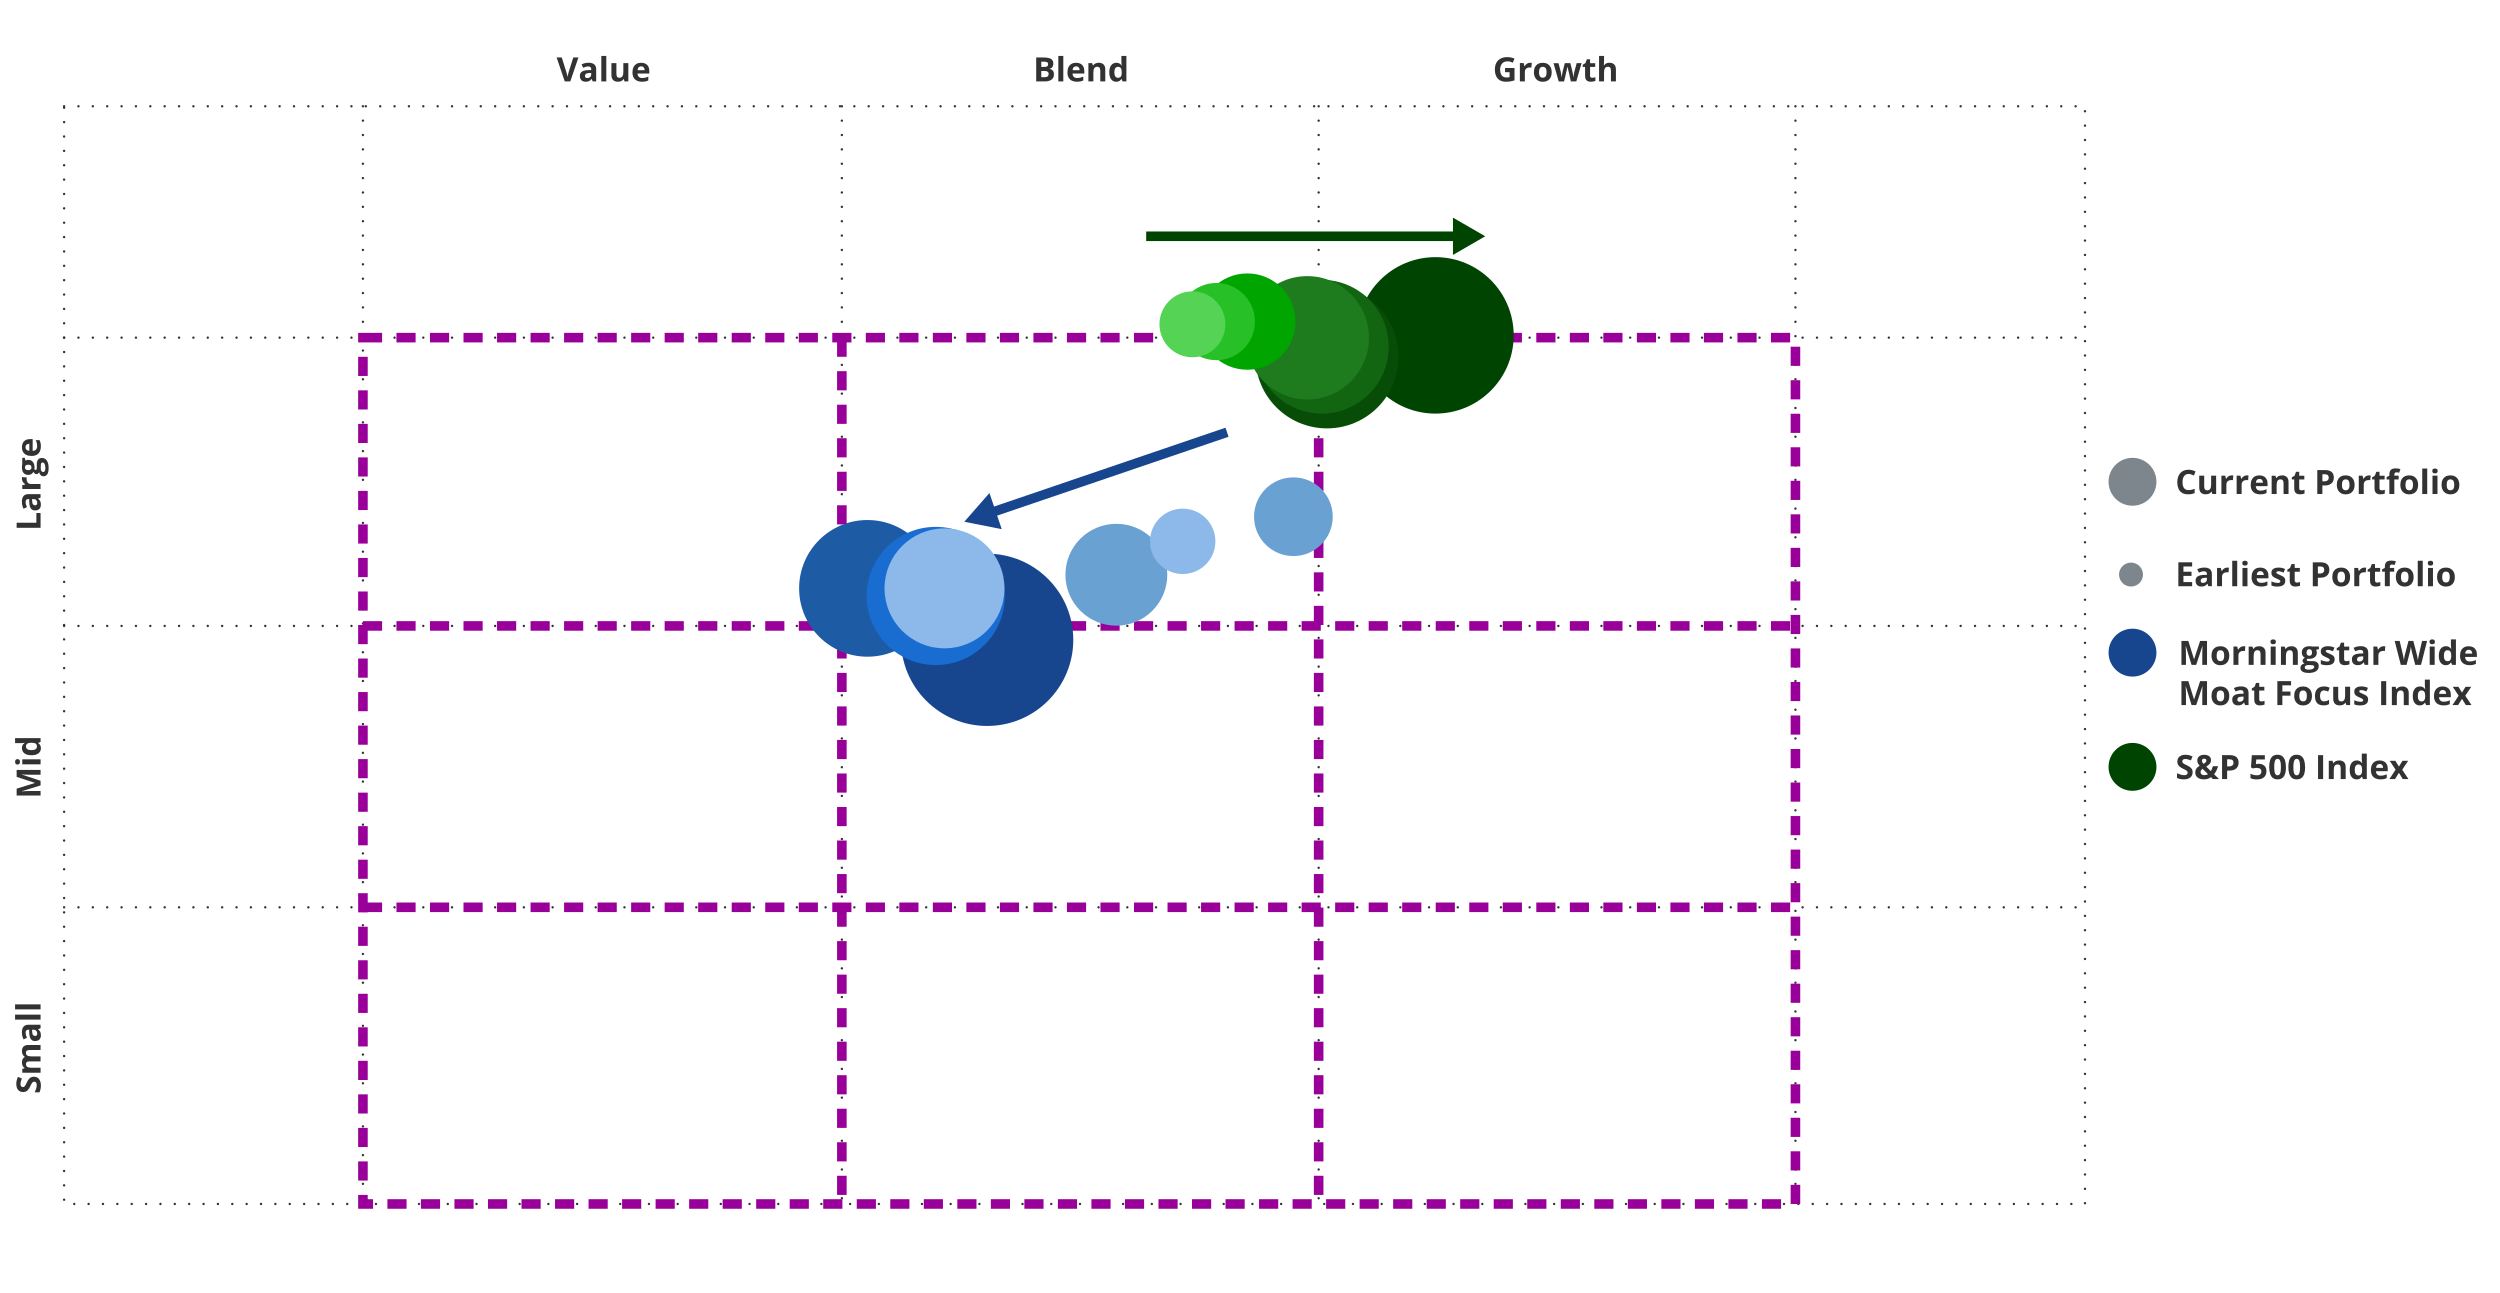 <?xml version="1.0" encoding="UTF-8"?>
<svg id="Layer_4" data-name="Layer 4" xmlns="http://www.w3.org/2000/svg" width="1044" height="540" viewBox="0 0 1044 540">
  <defs>
    <style>
      .cls-1 {
        fill: #074c07;
      }

      .cls-1, .cls-2, .cls-3, .cls-4, .cls-5, .cls-6, .cls-7, .cls-8, .cls-9, .cls-10, .cls-11, .cls-12, .cls-13, .cls-14, .cls-15 {
        stroke-width: 0px;
      }

      .cls-2 {
        fill: #6aa1d3;
      }

      .cls-3 {
        fill: #54d354;
      }

      .cls-4 {
        fill: #27c127;
      }

      .cls-5 {
        fill: #17468f;
      }

      .cls-6 {
        fill: #1e7c1e;
      }

      .cls-7 {
        fill: #8cb9e9;
      }

      .cls-8 {
        fill: #17468f;
      }

      .cls-9 {
        fill: #126612;
      }

      .cls-16 {
        stroke: #909;
        stroke-dasharray: 0 0 8 6;
      }

      .cls-16, .cls-17, .cls-18, .cls-19 {
        fill: none;
      }

      .cls-16, .cls-18, .cls-19 {
        stroke-miterlimit: 10;
        stroke-width: 4px;
      }

      .cls-10 {
        fill: #00a500;
      }

      .cls-11 {
        fill: #196dd1;
      }

      .cls-12 {
        fill: #1e5ba5;
      }

      .cls-17 {
        stroke: #323232;
        stroke-dasharray: 0 0 0 6;
        stroke-linecap: round;
        stroke-linejoin: round;
      }

      .cls-13 {
        fill: #004402;
      }

      .cls-14 {
        fill: #323232;
      }

      .cls-18 {
        stroke: #17468f;
      }

      .cls-19 {
        stroke: #004402;
      }

      .cls-15 {
        fill: #7d868c;
      }
    </style>
  </defs>
  <rect class="cls-17" x="26.77" y="44.38" width="843.92" height="458.39"/>
  <line class="cls-17" x1="26.77" y1="141" x2="870.69" y2="141"/>
  <line class="cls-17" x1="26.77" y1="261.39" x2="870.69" y2="261.39"/>
  <line class="cls-17" x1="26.77" y1="378.89" x2="870.69" y2="378.89"/>
  <line class="cls-17" x1="151.56" y1="44.38" x2="151.56" y2="502.78"/>
  <line class="cls-17" x1="351.56" y1="44.38" x2="351.56" y2="502.78"/>
  <line class="cls-17" x1="550.67" y1="44.38" x2="550.67" y2="502.78"/>
  <line class="cls-17" x1="749.78" y1="44.38" x2="749.78" y2="502.78"/>
  <rect class="cls-16" x="151.56" y="141" width="598.22" height="361.78"/>
  <line class="cls-16" x1="351.56" y1="141" x2="351.56" y2="502.78"/>
  <line class="cls-16" x1="550.67" y1="141" x2="550.67" y2="502.78"/>
  <line class="cls-16" x1="151.56" y1="378.89" x2="749.78" y2="378.89"/>
  <line class="cls-16" x1="151.56" y1="261.39" x2="749.78" y2="261.39"/>
  <circle class="cls-2" cx="540.12" cy="215.78" r="16.43"/>
  <circle class="cls-2" cx="466.19" cy="240.01" r="21.27"/>
  <circle class="cls-12" cx="362.25" cy="245.7" r="28.54"/>
  <circle class="cls-5" cx="412.23" cy="267.19" r="35.97"/>
  <circle class="cls-11" cx="390.77" cy="248.87" r="28.85"/>
  <circle class="cls-7" cx="394.42" cy="245.7" r="25.04"/>
  <circle class="cls-7" cx="493.9" cy="226.06" r="13.65"/>
  <g>
    <line class="cls-18" x1="512.41" y1="180.5" x2="413.55" y2="214.18"/>
    <polygon class="cls-5" points="413.19 205.88 402.68 217.89 418.33 220.98 413.19 205.88"/>
  </g>
  <circle class="cls-13" cx="599.45" cy="140.05" r="32.67"/>
  <circle class="cls-1" cx="554.16" cy="149.01" r="29.88"/>
  <circle class="cls-9" cx="551.98" cy="144.79" r="27.93"/>
  <circle class="cls-6" cx="545.91" cy="141.06" r="25.75"/>
  <circle class="cls-10" cx="520.88" cy="134.29" r="20.11"/>
  <circle class="cls-4" cx="507.94" cy="134.29" r="16.12"/>
  <circle class="cls-3" cx="497.95" cy="135.43" r="13.76"/>
  <g>
    <line class="cls-19" x1="478.65" y1="98.67" x2="609.04" y2="98.67"/>
    <polygon class="cls-13" points="606.76 106.45 620.23 98.67 606.76 90.89 606.76 106.45"/>
  </g>
  <g>
    <path class="cls-14" d="M241.55,24.01l-3.4,9.99h-2.31l-3.39-9.99h2.14l1.88,5.95c.03.1.08.29.16.56s.15.57.22.88.13.56.15.76c.03-.2.08-.45.15-.76s.14-.6.21-.87.12-.47.15-.57l1.89-5.95h2.14Z"/>
    <path class="cls-14" d="M245.78,26.2c1.03,0,1.81.22,2.36.67s.82,1.13.82,2.04v5.09h-1.46l-.4-1.04h-.05c-.22.27-.44.5-.67.67s-.49.3-.79.38-.66.12-1.08.12c-.45,0-.86-.09-1.21-.26s-.64-.44-.84-.8-.31-.81-.31-1.36c0-.81.28-1.41.85-1.79s1.42-.6,2.56-.64l1.33-.04v-.33c0-.4-.1-.69-.31-.88s-.5-.28-.88-.28-.73.05-1.09.16-.71.24-1.07.4l-.69-1.41c.41-.21.86-.38,1.36-.51s1.02-.18,1.56-.18ZM246.88,30.46l-.81.03c-.67.02-1.14.14-1.4.36s-.39.52-.39.88c0,.32.09.55.28.68s.43.2.73.2c.45,0,.82-.13,1.13-.4s.46-.64.46-1.13v-.63Z"/>
    <path class="cls-14" d="M253.19,34h-2.08v-10.64h2.08v10.64Z"/>
    <path class="cls-14" d="M262.39,26.36v7.64h-1.6l-.28-.98h-.11c-.16.26-.37.47-.62.64s-.52.28-.81.36-.6.12-.92.12c-.55,0-1.02-.1-1.43-.29s-.72-.5-.95-.91-.34-.94-.34-1.6v-4.98h2.08v4.46c0,.55.1.96.29,1.24s.51.42.94.42.76-.1,1-.29.41-.48.51-.85.15-.83.15-1.38v-3.6h2.08Z"/>
    <path class="cls-14" d="M267.73,26.21c.71,0,1.31.14,1.83.41s.9.66,1.18,1.18.42,1.14.42,1.89v1.01h-4.93c.02.59.2,1.05.53,1.38s.79.5,1.38.5c.49,0,.93-.05,1.34-.15s.82-.25,1.25-.45v1.61c-.38.19-.77.32-1.19.41s-.91.13-1.5.13c-.77,0-1.44-.14-2.03-.42s-1.05-.71-1.39-1.29-.5-1.31-.5-2.19.15-1.64.45-2.23.73-1.04,1.27-1.34,1.17-.45,1.89-.45ZM267.74,27.7c-.41,0-.74.13-1.01.39s-.42.67-.46,1.22h2.93c0-.31-.06-.59-.17-.83s-.27-.43-.48-.57-.48-.21-.81-.21Z"/>
  </g>
  <g>
    <path class="cls-14" d="M432.71,24.01h3.11c1.33,0,2.34.19,3.02.56s1.03,1.03,1.03,1.97c0,.38-.06.72-.18,1.03s-.29.56-.52.75-.51.32-.83.38v.07c.33.07.63.19.9.35s.48.41.65.72.24.74.24,1.26c0,.61-.15,1.13-.44,1.56s-.72.76-1.27.99-1.2.35-1.96.35h-3.74v-9.99ZM434.83,27.96h1.23c.62,0,1.04-.1,1.28-.29s.36-.48.36-.86-.14-.66-.42-.82-.72-.25-1.33-.25h-1.11v2.22ZM434.83,29.65v2.6h1.38c.64,0,1.08-.12,1.33-.37s.38-.58.38-.99c0-.25-.05-.46-.16-.65s-.29-.33-.55-.44-.61-.16-1.06-.16h-1.31Z"/>
    <path class="cls-14" d="M444.04,34h-2.08v-10.64h2.08v10.64Z"/>
    <path class="cls-14" d="M449.38,26.21c.71,0,1.31.14,1.83.41s.9.66,1.18,1.18.42,1.14.42,1.89v1.01h-4.93c.02.59.2,1.05.53,1.38s.79.5,1.38.5c.49,0,.93-.05,1.34-.15s.82-.25,1.25-.45v1.61c-.38.19-.77.32-1.19.41s-.91.13-1.5.13c-.77,0-1.44-.14-2.03-.42s-1.05-.71-1.39-1.29-.5-1.31-.5-2.19.15-1.64.45-2.23.73-1.04,1.27-1.34,1.17-.45,1.89-.45ZM449.39,27.7c-.41,0-.74.13-1.01.39s-.42.67-.46,1.22h2.93c0-.31-.06-.59-.17-.83s-.27-.43-.48-.57-.48-.21-.81-.21Z"/>
    <path class="cls-14" d="M458.84,26.21c.82,0,1.47.22,1.97.67s.75,1.16.75,2.14v4.98h-2.08v-4.46c0-.55-.1-.96-.3-1.24s-.51-.42-.93-.42c-.64,0-1.07.22-1.31.65s-.35,1.06-.35,1.87v3.6h-2.08v-7.64h1.59l.28.98h.12c.16-.26.37-.48.61-.64s.52-.28.81-.36.61-.12.93-.12Z"/>
    <path class="cls-14" d="M466.12,34.14c-.85,0-1.55-.33-2.08-1s-.8-1.65-.8-2.94.27-2.3.81-2.97,1.25-1.01,2.13-1.01c.36,0,.69.05.96.15s.52.23.72.4.38.36.52.57h.07c-.03-.15-.06-.36-.1-.65s-.06-.58-.06-.88v-2.45h2.09v10.64h-1.6l-.4-.99h-.09c-.13.21-.3.4-.5.57s-.43.31-.71.41-.59.15-.96.15ZM466.85,32.48c.57,0,.97-.17,1.21-.51s.36-.85.37-1.53v-.23c0-.74-.11-1.31-.34-1.71s-.65-.59-1.27-.59c-.46,0-.82.2-1.08.59s-.39.97-.39,1.72.13,1.31.39,1.69.63.57,1.11.57Z"/>
  </g>
  <g>
    <path class="cls-14" d="M628.5,28.39h3.96v5.18c-.52.17-1.07.31-1.63.41s-1.21.15-1.92.15c-.99,0-1.84-.2-2.53-.59s-1.22-.97-1.58-1.74-.54-1.71-.54-2.82c0-1.05.2-1.96.6-2.72s.99-1.36,1.77-1.78,1.73-.63,2.85-.63c.53,0,1.05.06,1.57.17s.98.26,1.4.44l-.7,1.7c-.31-.15-.65-.28-1.05-.39s-.8-.16-1.23-.16c-.62,0-1.15.14-1.6.42s-.8.68-1.05,1.19-.37,1.11-.37,1.79c0,.65.09,1.23.27,1.73s.46.9.84,1.18.88.43,1.5.43c.3,0,.55-.01.76-.04s.4-.06.58-.09v-2.08h-1.89v-1.76Z"/>
    <path class="cls-14" d="M638.95,26.21c.1,0,.23,0,.37.02s.25.03.34.04l-.16,1.96c-.07-.02-.17-.04-.29-.05s-.23-.02-.32-.02c-.27,0-.53.03-.78.1s-.48.18-.68.33-.36.35-.48.6-.17.55-.17.91v3.89h-2.08v-7.64h1.58l.31,1.29h.1c.15-.26.34-.5.56-.71s.48-.39.77-.52.6-.19.94-.19Z"/>
    <path class="cls-14" d="M647.99,30.17c0,.64-.09,1.2-.26,1.7s-.42.91-.75,1.25-.72.6-1.18.77-.97.26-1.55.26c-.54,0-1.03-.09-1.48-.26s-.84-.43-1.17-.77-.59-.76-.77-1.25-.27-1.06-.27-1.7c0-.85.15-1.57.45-2.15s.73-1.03,1.29-1.34,1.22-.46,1.99-.46c.72,0,1.35.15,1.9.46s.99.75,1.31,1.34.48,1.31.48,2.15ZM642.7,30.17c0,.5.05.92.16,1.26s.28.6.51.77.54.26.91.26.67-.09.9-.26.4-.43.51-.77.16-.76.16-1.26-.05-.93-.16-1.26-.28-.59-.51-.76-.54-.25-.91-.25c-.55,0-.95.19-1.2.57s-.37.95-.37,1.7Z"/>
    <path class="cls-14" d="M655.99,34l-.59-2.67c-.03-.16-.08-.4-.16-.71s-.15-.65-.24-1-.16-.69-.23-.99-.12-.53-.15-.67h-.06c-.03.14-.08.36-.15.67s-.14.64-.23,1-.16.7-.24,1.02-.13.56-.16.72l-.62,2.65h-2.24l-2.17-7.64h2.08l.88,3.38c.06.24.12.52.17.84s.1.64.15.94.08.54.1.72h.05c0-.13.03-.31.06-.53s.06-.45.1-.68.08-.45.11-.64.06-.32.08-.39l.94-3.66h2.3l.9,3.66c.03.13.07.34.13.63s.1.58.14.89.06.54.07.71h.05c.02-.15.05-.39.1-.69s.1-.63.16-.96.12-.62.19-.86l.92-3.38h2.04l-2.2,7.64h-2.27Z"/>
    <path class="cls-14" d="M664.91,32.48c.23,0,.45-.02.67-.07s.43-.1.65-.17v1.55c-.22.1-.5.18-.83.25s-.69.1-1.08.1c-.46,0-.86-.07-1.23-.22s-.65-.41-.85-.77-.31-.88-.31-1.53v-3.68h-1v-.88l1.15-.7.6-1.61h1.33v1.63h2.14v1.57h-2.14v3.68c0,.29.08.51.25.65s.39.22.66.22Z"/>
    <path class="cls-14" d="M669.85,23.36v2.17c0,.38-.01.74-.04,1.08s-.04.58-.06.72h.11c.16-.26.36-.48.58-.64s.48-.28.75-.36.57-.12.88-.12c.55,0,1.03.1,1.44.29s.73.5.96.91.34.95.34,1.6v4.98h-2.08v-4.46c0-.55-.1-.96-.3-1.24s-.51-.42-.93-.42-.75.1-.99.29-.41.48-.51.85-.15.83-.15,1.38v3.6h-2.08v-10.64h2.08Z"/>
  </g>
  <g>
    <path class="cls-14" d="M16.94,220.41H6.95v-2.12h8.24v-4.05h1.75v6.17Z"/>
    <path class="cls-14" d="M9.14,209.53c0-1.03.22-1.81.67-2.36s1.13-.82,2.04-.82h5.09v1.46l-1.04.4v.05c.27.22.5.44.67.67s.3.49.38.79.12.66.12,1.08c0,.45-.09.86-.26,1.21-.17.36-.44.64-.8.84s-.81.31-1.36.31c-.81,0-1.41-.29-1.79-.85s-.6-1.42-.64-2.56l-.04-1.33h-.33c-.4,0-.69.11-.88.31s-.28.5-.28.88.05.73.16,1.09.24.71.4,1.07l-1.41.69c-.21-.41-.38-.86-.51-1.36-.12-.5-.18-1.03-.18-1.56ZM13.4,208.42l.03.81c.02.67.14,1.14.36,1.4.22.26.52.39.88.39.32,0,.55-.09.68-.28s.2-.43.2-.73c0-.45-.13-.82-.4-1.13-.26-.31-.64-.46-1.13-.46h-.63Z"/>
    <path class="cls-14" d="M9.15,199.94c0-.1,0-.23.02-.37.01-.14.03-.25.04-.34l1.96.16c-.02.07-.04.17-.05.29-.01.13-.02.23-.02.33,0,.27.03.53.1.78.07.25.18.48.33.68s.35.36.6.48c.25.12.55.17.91.17h3.89v2.08h-7.64v-1.58l1.29-.31v-.1c-.26-.15-.5-.34-.71-.56-.22-.22-.39-.48-.52-.77-.13-.29-.19-.6-.19-.94Z"/>
    <path class="cls-14" d="M20.3,195.61c0,1.07-.19,1.88-.56,2.44-.37.56-.89.84-1.56.84-.46,0-.85-.14-1.16-.43s-.53-.71-.66-1.26c-.09.21-.24.4-.45.56s-.43.24-.66.24c-.29,0-.53-.08-.73-.25s-.38-.41-.57-.73c-.17.4-.45.72-.83.95-.38.24-.83.35-1.35.35-.56,0-1.03-.12-1.42-.37-.39-.24-.69-.6-.89-1.07-.21-.47-.31-1.04-.31-1.71,0-.14,0-.3.03-.49s.04-.36.06-.52c.02-.16.04-.26.05-.32v-2.67h1.06l.31,1.2c.17-.11.35-.19.54-.25s.39-.08.61-.08c.82,0,1.46.29,1.92.86.46.57.69,1.37.69,2.38-.01.24-.03.47-.05.68.08.1.17.18.26.24s.19.08.29.08.18-.04.25-.13c.07-.08.12-.21.15-.38.03-.17.05-.38.05-.64v-1.3c0-.84.18-1.48.54-1.92.36-.44.89-.66,1.59-.66.89,0,1.59.37,2.08,1.12.49.74.74,1.81.74,3.21ZM13.15,195.19c0-.39-.12-.68-.36-.86s-.57-.27-.98-.27c-.46,0-.81.09-1.04.28-.23.19-.35.47-.35.85s.12.67.35.86.58.29,1.04.29c.41,0,.74-.09.98-.28.24-.19.36-.48.36-.87ZM18.94,195.52c0-.5-.05-.92-.14-1.28-.09-.36-.23-.63-.4-.82s-.38-.29-.61-.29c-.19,0-.34.06-.45.17-.11.11-.19.28-.24.51-.05.23-.07.51-.07.87v1.08c0,.26.04.48.12.69.08.2.2.36.35.48s.32.18.52.18c.29,0,.51-.14.68-.41.16-.28.25-.66.25-1.16Z"/>
    <path class="cls-14" d="M9.15,186.79c0-.71.14-1.32.41-1.83s.66-.9,1.18-1.18,1.14-.42,1.89-.42h1.01v4.93c.59-.02,1.05-.2,1.38-.53.33-.33.5-.79.5-1.38,0-.49-.05-.93-.15-1.34s-.25-.82-.45-1.25h1.61c.19.38.32.77.41,1.19.09.41.13.91.13,1.5,0,.77-.14,1.44-.42,2.03-.28.59-.71,1.05-1.29,1.39-.58.33-1.31.5-2.19.5s-1.64-.15-2.23-.46c-.59-.3-1.04-.72-1.34-1.27s-.45-1.17-.45-1.89ZM10.64,186.77c0,.41.13.74.39,1.01.26.27.67.42,1.22.46v-2.93c-.31,0-.59.06-.83.17-.24.11-.43.27-.57.48-.14.21-.21.48-.21.81Z"/>
  </g>
  <g>
    <path class="cls-14" d="M16.94,327.99l-7.84,2.41v.06c.19,0,.47-.02.84-.04.38-.02.78-.04,1.2-.06s.81-.03,1.15-.03h4.65v1.89H6.95v-2.88l7.64-2.37v-.04l-7.64-2.51v-2.88h9.99v1.98h-4.73c-.31,0-.68,0-1.09-.02-.41-.01-.8-.03-1.17-.04s-.65-.03-.84-.04v.06l7.83,2.58v1.94Z"/>
    <path class="cls-14" d="M6.3,318.14c0-.31.07-.58.22-.8s.41-.33.8-.33.66.11.8.33.22.49.22.8-.07.58-.22.8c-.15.22-.42.33-.8.33s-.66-.11-.8-.33c-.14-.22-.22-.49-.22-.8ZM9.3,317.1h7.64v2.08h-7.64v-2.08Z"/>
    <path class="cls-14" d="M17.08,312.5c0,.85-.33,1.55-1,2.08-.67.54-1.65.8-2.94.8s-2.3-.27-2.97-.81-1.01-1.25-1.01-2.13c0-.37.05-.69.15-.96s.23-.52.4-.72c.17-.2.36-.38.57-.52v-.07c-.15.03-.36.06-.65.1-.28.04-.58.06-.88.06h-2.45v-2.09h10.64v1.6l-.99.4v.09c.21.13.4.3.57.5.17.2.31.43.41.71s.15.59.15.96ZM15.42,311.76c0-.57-.17-.97-.51-1.21-.34-.24-.85-.36-1.53-.37h-.23c-.74,0-1.31.11-1.71.34s-.59.65-.59,1.27c0,.46.2.82.59,1.08s.97.39,1.72.39,1.31-.13,1.69-.39c.38-.26.57-.63.57-1.11Z"/>
  </g>
  <g>
    <path class="cls-14" d="M14.17,449.64c.59,0,1.11.14,1.54.43s.77.71,1.01,1.25c.24.55.36,1.22.36,2,0,.35-.02.68-.07,1.02-.05.33-.11.65-.2.95-.09.3-.2.59-.33.87h-1.97c.21-.47.4-.97.57-1.48s.25-1.02.25-1.52c0-.35-.05-.62-.14-.84-.09-.21-.22-.37-.38-.46s-.34-.14-.55-.14c-.25,0-.46.08-.64.25s-.34.4-.5.69c-.15.29-.32.63-.5,1-.11.23-.24.49-.4.76s-.35.53-.58.78-.5.45-.83.61c-.33.16-.72.24-1.17.24-.6,0-1.11-.14-1.53-.41s-.75-.66-.97-1.17c-.23-.51-.34-1.11-.34-1.8,0-.52.06-1.02.18-1.49.12-.47.29-.96.52-1.48l1.65.68c-.19.46-.33.87-.43,1.24s-.15.74-.15,1.11c0,.26.04.49.13.68s.2.33.36.42.33.14.53.14c.24,0,.44-.07.6-.21.16-.14.32-.35.47-.63.15-.28.33-.63.53-1.05.24-.51.49-.95.76-1.31.26-.36.57-.64.92-.84s.79-.29,1.32-.29Z"/>
    <path class="cls-14" d="M9.15,439.02c0-.87.22-1.52.67-1.97.44-.44,1.16-.67,2.14-.67h4.98v2.09h-4.46c-.55,0-.96.09-1.24.28s-.42.48-.42.87c0,.55.2.94.59,1.18s.96.35,1.69.35h3.83v2.08h-4.46c-.36,0-.67.04-.92.12s-.43.21-.55.38-.18.39-.18.65c0,.39.1.69.29.91.19.22.48.38.85.47.38.09.83.14,1.38.14h3.6v2.08h-7.64v-1.59l.98-.28v-.12c-.26-.16-.48-.35-.64-.58-.16-.23-.28-.49-.36-.78s-.12-.57-.12-.86c0-.56.09-1.04.27-1.43.18-.39.46-.69.85-.9v-.18c-.39-.23-.68-.55-.85-.97-.18-.42-.27-.85-.27-1.29Z"/>
    <path class="cls-14" d="M9.14,431.12c0-1.03.22-1.81.67-2.36s1.13-.82,2.04-.82h5.09v1.46l-1.04.4v.05c.27.22.5.44.67.67s.3.49.38.79.12.66.12,1.08c0,.45-.09.86-.26,1.21-.17.36-.44.64-.8.84s-.81.31-1.36.31c-.81,0-1.41-.28-1.79-.85s-.6-1.42-.64-2.56l-.04-1.33h-.33c-.4,0-.69.1-.88.31s-.28.5-.28.88.05.73.16,1.09.24.71.4,1.07l-1.41.69c-.21-.41-.38-.86-.51-1.36-.12-.5-.18-1.02-.18-1.56ZM13.4,430.01l.03.81c.02.67.14,1.14.36,1.41.22.26.52.39.88.39.32,0,.55-.09.68-.28s.2-.43.2-.73c0-.45-.13-.82-.4-1.13-.26-.31-.64-.46-1.13-.46h-.63Z"/>
    <path class="cls-14" d="M16.94,423.71v2.08H6.3v-2.08h10.64Z"/>
    <path class="cls-14" d="M16.94,419.43v2.08H6.3v-2.08h10.64Z"/>
  </g>
  <g>
    <g>
      <path class="cls-14" d="M915.2,277.64l-2.41-7.84h-.06c0,.19.02.47.04.84.02.38.04.78.06,1.2s.03.81.03,1.15v4.65h-1.89v-9.99h2.88l2.37,7.64h.04l2.51-7.64h2.88v9.99h-1.98v-4.73c0-.31,0-.68.02-1.09s.03-.8.04-1.17c.02-.37.03-.65.04-.84h-.06l-2.58,7.83h-1.94Z"/>
      <path class="cls-14" d="M930.95,273.81c0,.64-.09,1.2-.26,1.7s-.42.91-.75,1.25c-.33.34-.72.6-1.18.77s-.97.26-1.55.26c-.54,0-1.03-.09-1.48-.26s-.84-.43-1.17-.77c-.33-.34-.59-.75-.77-1.25s-.27-1.06-.27-1.7c0-.85.15-1.57.45-2.15s.73-1.03,1.29-1.34,1.22-.46,1.99-.46c.72,0,1.35.15,1.9.46s.99.75,1.31,1.34.48,1.31.48,2.15ZM925.67,273.81c0,.5.05.92.16,1.26s.28.6.51.77.54.26.91.26.67-.09.9-.26.4-.43.51-.77.16-.76.16-1.26-.05-.93-.16-1.26c-.11-.34-.28-.59-.51-.76s-.54-.25-.91-.25c-.55,0-.95.19-1.2.57s-.37.95-.37,1.7Z"/>
      <path class="cls-14" d="M936.94,269.86c.1,0,.23,0,.37.02.14.01.25.03.34.04l-.16,1.96c-.07-.02-.17-.04-.29-.05-.13-.01-.23-.02-.32-.02-.27,0-.53.03-.78.1s-.48.18-.68.33c-.2.15-.36.35-.48.6-.12.25-.17.55-.17.91v3.89h-2.08v-7.64h1.58l.31,1.29h.1c.15-.26.34-.5.56-.71.23-.22.48-.39.77-.52.29-.13.6-.19.94-.19Z"/>
      <path class="cls-14" d="M943.37,269.86c.82,0,1.47.22,1.97.67.5.44.75,1.16.75,2.14v4.98h-2.08v-4.46c0-.55-.1-.96-.3-1.24s-.51-.42-.93-.42c-.64,0-1.07.22-1.31.65s-.35,1.06-.35,1.87v3.6h-2.08v-7.64h1.59l.28.98h.12c.16-.26.37-.48.61-.64s.52-.29.81-.36.61-.12.93-.12Z"/>
      <path class="cls-14" d="M949.28,267.01c.31,0,.58.07.8.21.22.14.33.41.33.8s-.11.66-.33.8c-.22.15-.49.22-.8.22s-.58-.07-.8-.22c-.22-.15-.33-.42-.33-.8s.11-.66.33-.8c.22-.14.49-.21.8-.21ZM950.32,270v7.64h-2.08v-7.64h2.08Z"/>
      <path class="cls-14" d="M956.85,269.86c.82,0,1.47.22,1.97.67.5.44.75,1.16.75,2.14v4.98h-2.08v-4.46c0-.55-.1-.96-.3-1.24s-.51-.42-.93-.42c-.64,0-1.07.22-1.31.65s-.35,1.06-.35,1.87v3.6h-2.08v-7.64h1.59l.28.98h.12c.16-.26.37-.48.61-.64s.52-.29.81-.36.61-.12.93-.12Z"/>
      <path class="cls-14" d="M963.94,281.01c-1.07,0-1.88-.19-2.44-.56-.56-.37-.84-.89-.84-1.56,0-.46.14-.85.43-1.16s.71-.53,1.26-.66c-.21-.09-.4-.24-.56-.45-.16-.21-.24-.43-.24-.66,0-.29.08-.53.25-.73.17-.19.41-.38.73-.57-.4-.17-.72-.45-.95-.83s-.35-.83-.35-1.35c0-.56.12-1.03.37-1.42.24-.39.6-.69,1.07-.89s1.04-.31,1.71-.31c.14,0,.31,0,.49.03s.36.04.52.06.26.04.32.05h2.67v1.06l-1.2.31c.11.17.19.35.25.54s.08.39.08.61c0,.82-.29,1.46-.86,1.92-.57.46-1.37.69-2.38.69-.24-.01-.47-.03-.68-.05-.1.08-.18.17-.24.26s-.08.19-.08.29.04.18.13.25c.08.07.21.12.38.15.17.04.38.05.64.05h1.3c.84,0,1.48.18,1.92.54s.66.89.66,1.59c0,.89-.37,1.59-1.12,2.08s-1.81.74-3.21.74ZM964.03,279.65c.5,0,.92-.05,1.28-.14.36-.09.63-.23.82-.4.19-.17.29-.38.29-.61,0-.19-.06-.34-.17-.45-.11-.11-.28-.19-.51-.24s-.51-.07-.86-.07h-1.08c-.26,0-.48.04-.69.12s-.36.2-.48.35c-.12.15-.18.32-.18.52,0,.29.14.51.41.68s.66.25,1.16.25ZM964.37,273.85c.39,0,.68-.12.86-.36s.27-.57.27-.98c0-.46-.09-.81-.28-1.04-.19-.23-.47-.35-.85-.35s-.67.12-.86.35c-.19.23-.29.58-.29,1.04,0,.42.09.74.28.98s.48.36.86.36Z"/>
      <path class="cls-14" d="M974.95,275.37c0,.52-.12.96-.37,1.32-.24.36-.61.63-1.09.81-.48.19-1.08.28-1.8.28-.53,0-.99-.03-1.37-.1s-.76-.18-1.15-.34v-1.72c.41.19.86.34,1.34.46.48.12.89.18,1.25.18.41,0,.7-.06.87-.18.18-.12.26-.28.26-.48,0-.13-.04-.24-.11-.34-.07-.1-.22-.22-.45-.35-.23-.13-.6-.3-1.09-.51-.48-.2-.87-.4-1.18-.61s-.54-.45-.68-.73c-.15-.28-.22-.64-.22-1.07,0-.71.27-1.24.82-1.6.55-.36,1.28-.54,2.2-.54.47,0,.93.05,1.36.14s.87.25,1.33.46l-.63,1.5c-.38-.16-.73-.3-1.07-.4s-.68-.16-1.02-.16c-.31,0-.54.04-.69.12s-.23.21-.23.38c0,.12.04.23.12.33s.23.2.46.32c.23.12.57.26,1.02.45.43.18.81.36,1.13.56.32.19.56.43.74.72.17.28.26.65.26,1.1Z"/>
      <path class="cls-14" d="M979.8,276.12c.23,0,.45-.02.67-.07s.43-.1.65-.17v1.55c-.22.1-.5.18-.83.25-.33.07-.69.1-1.08.1-.46,0-.86-.07-1.23-.22-.36-.15-.65-.41-.85-.77-.21-.37-.31-.88-.31-1.54v-3.68h-1v-.88l1.15-.7.6-1.61h1.33v1.63h2.14v1.57h-2.14v3.68c0,.29.08.51.25.65.17.14.39.22.66.22Z"/>
      <path class="cls-14" d="M985.78,269.84c1.03,0,1.81.22,2.36.67s.82,1.13.82,2.04v5.09h-1.46l-.4-1.04h-.05c-.22.27-.44.5-.67.67s-.49.3-.79.38-.66.12-1.08.12c-.45,0-.86-.09-1.21-.26s-.64-.44-.84-.8c-.21-.36-.31-.81-.31-1.36,0-.81.28-1.41.85-1.79.57-.38,1.42-.6,2.56-.64l1.33-.04v-.33c0-.4-.1-.7-.31-.88s-.5-.28-.88-.28-.73.05-1.09.16-.71.24-1.07.4l-.69-1.41c.41-.21.86-.38,1.36-.51s1.02-.18,1.56-.18ZM986.89,274.1l-.81.03c-.67.02-1.14.14-1.4.36s-.39.52-.39.88c0,.32.09.55.28.68.19.13.43.2.73.2.45,0,.82-.13,1.13-.4s.46-.64.46-1.13v-.63Z"/>
      <path class="cls-14" d="M995.38,269.86c.1,0,.23,0,.37.02.14.01.25.03.34.04l-.16,1.96c-.07-.02-.17-.04-.29-.05-.13-.01-.23-.02-.32-.02-.27,0-.53.03-.78.1s-.48.18-.68.33c-.2.15-.36.35-.48.6-.12.25-.17.55-.17.91v3.89h-2.08v-7.64h1.58l.31,1.29h.1c.15-.26.34-.5.56-.71.23-.22.48-.39.77-.52.29-.13.6-.19.94-.19Z"/>
      <path class="cls-14" d="M1013.55,267.65l-2.54,9.99h-2.41l-1.35-5.25c-.03-.1-.06-.25-.11-.46s-.09-.43-.14-.67c-.05-.24-.09-.47-.13-.69-.04-.22-.06-.39-.08-.52-.01.13-.04.3-.08.51s-.08.44-.13.68-.09.47-.14.68-.08.37-.11.48l-1.35,5.24h-2.41l-2.55-9.99h2.08l1.28,5.46c.04.16.08.36.13.59s.1.47.14.71c.05.25.09.49.13.72.04.23.07.43.09.6.02-.17.05-.38.09-.6.04-.23.08-.46.12-.71.04-.24.09-.46.13-.67s.09-.37.12-.5l1.46-5.6h2l1.46,5.6c.03.12.07.29.11.5.04.21.09.43.13.67s.09.48.13.71c.04.23.07.43.09.6.03-.23.08-.5.13-.83.06-.33.12-.65.18-.97s.12-.59.17-.81l1.27-5.46h2.08Z"/>
      <path class="cls-14" d="M1015.69,267.01c.31,0,.58.07.8.21.22.14.33.41.33.8s-.11.66-.33.8c-.22.15-.49.22-.8.22s-.58-.07-.8-.22c-.22-.15-.33-.42-.33-.8s.11-.66.33-.8c.22-.14.49-.21.8-.21ZM1016.72,270v7.64h-2.08v-7.64h2.08Z"/>
      <path class="cls-14" d="M1021.33,277.78c-.85,0-1.55-.33-2.08-1-.54-.67-.8-1.65-.8-2.94s.27-2.3.81-2.97c.54-.67,1.25-1.01,2.13-1.01.36,0,.69.05.96.15s.52.23.72.4.38.36.52.57h.07c-.03-.15-.06-.36-.1-.65-.04-.29-.06-.58-.06-.88v-2.45h2.09v10.64h-1.6l-.4-.99h-.09c-.13.21-.3.4-.5.57-.2.17-.43.31-.71.41s-.59.15-.96.15ZM1022.06,276.12c.57,0,.97-.17,1.21-.51.23-.34.36-.85.37-1.54v-.23c0-.74-.11-1.31-.34-1.71-.23-.39-.65-.59-1.27-.59-.46,0-.82.2-1.08.59s-.39.97-.39,1.72.13,1.31.39,1.69.63.57,1.11.57Z"/>
      <path class="cls-14" d="M1030.92,269.86c.71,0,1.31.14,1.83.41.51.27.9.66,1.18,1.18s.42,1.14.42,1.89v1.01h-4.93c.02.59.2,1.05.53,1.38.33.34.79.5,1.38.5.49,0,.93-.05,1.34-.15s.82-.25,1.25-.45v1.61c-.38.19-.77.32-1.19.41s-.91.13-1.5.13c-.77,0-1.44-.14-2.03-.42s-1.05-.71-1.39-1.29-.5-1.31-.5-2.19.15-1.64.45-2.23c.3-.6.73-1.04,1.27-1.34.54-.3,1.17-.45,1.89-.45ZM1030.94,271.34c-.41,0-.74.13-1.01.39s-.42.67-.46,1.22h2.93c0-.31-.06-.59-.17-.83s-.27-.43-.48-.57-.48-.21-.81-.21Z"/>
      <path class="cls-14" d="M915.2,294.44l-2.41-7.84h-.06c0,.19.02.47.04.84.02.38.04.78.06,1.2s.03.81.03,1.15v4.65h-1.89v-9.99h2.88l2.37,7.64h.04l2.51-7.64h2.88v9.99h-1.98v-4.73c0-.31,0-.68.02-1.09s.03-.8.04-1.17c.02-.37.03-.65.04-.84h-.06l-2.58,7.83h-1.94Z"/>
      <path class="cls-14" d="M930.95,290.61c0,.64-.09,1.2-.26,1.7s-.42.91-.75,1.25c-.33.34-.72.6-1.18.77s-.97.26-1.55.26c-.54,0-1.03-.09-1.48-.26s-.84-.43-1.17-.77c-.33-.34-.59-.75-.77-1.25s-.27-1.06-.27-1.7c0-.85.15-1.57.45-2.15s.73-1.03,1.29-1.34,1.22-.46,1.99-.46c.72,0,1.35.15,1.9.46s.99.75,1.31,1.34.48,1.31.48,2.15ZM925.67,290.61c0,.5.05.92.16,1.26s.28.6.51.77.54.26.91.26.67-.09.9-.26.4-.43.51-.77.16-.76.16-1.26-.05-.93-.16-1.26c-.11-.34-.28-.59-.51-.76s-.54-.25-.91-.25c-.55,0-.95.19-1.2.57s-.37.95-.37,1.7Z"/>
      <path class="cls-14" d="M935.81,286.64c1.03,0,1.81.22,2.36.67s.82,1.13.82,2.04v5.09h-1.46l-.4-1.04h-.05c-.22.27-.44.5-.67.67s-.49.3-.79.38-.66.12-1.08.12c-.45,0-.86-.09-1.21-.26s-.64-.44-.84-.8c-.21-.36-.31-.81-.31-1.36,0-.81.28-1.41.85-1.79.57-.38,1.42-.6,2.56-.64l1.33-.04v-.33c0-.4-.1-.7-.31-.88s-.5-.28-.88-.28-.73.05-1.09.16-.71.24-1.07.4l-.69-1.41c.41-.21.86-.38,1.36-.51s1.02-.18,1.56-.18ZM936.91,290.9l-.81.03c-.67.02-1.14.14-1.4.36s-.39.52-.39.88c0,.32.09.55.28.68.19.13.43.2.73.2.45,0,.82-.13,1.13-.4s.46-.64.46-1.13v-.63Z"/>
      <path class="cls-14" d="M944.35,292.92c.23,0,.45-.02.67-.07s.43-.1.65-.17v1.55c-.22.1-.5.18-.83.25-.33.07-.69.1-1.08.1-.46,0-.86-.07-1.23-.22-.36-.15-.65-.41-.85-.77-.21-.37-.31-.88-.31-1.54v-3.68h-1v-.88l1.15-.7.6-1.61h1.33v1.63h2.14v1.57h-2.14v3.68c0,.29.08.51.25.65.17.14.39.22.66.22Z"/>
      <path class="cls-14" d="M953.1,294.44h-2.08v-9.99h5.73v1.74h-3.64v2.58h3.39v1.73h-3.39v3.95Z"/>
      <path class="cls-14" d="M965.48,290.61c0,.64-.09,1.2-.26,1.7s-.42.91-.75,1.25c-.33.34-.72.6-1.18.77s-.97.26-1.55.26c-.54,0-1.03-.09-1.48-.26s-.84-.43-1.17-.77c-.33-.34-.59-.75-.77-1.25s-.27-1.06-.27-1.7c0-.85.15-1.57.45-2.15s.73-1.03,1.29-1.34,1.22-.46,1.99-.46c.72,0,1.35.15,1.9.46s.99.75,1.31,1.34.48,1.31.48,2.15ZM960.19,290.61c0,.5.05.92.16,1.26s.28.6.51.77.54.26.91.26.67-.09.9-.26.4-.43.51-.77.16-.76.16-1.26-.05-.93-.16-1.26c-.11-.34-.28-.59-.51-.76s-.54-.25-.91-.25c-.55,0-.95.19-1.2.57s-.37.95-.37,1.7Z"/>
      <path class="cls-14" d="M970.3,294.58c-.76,0-1.4-.14-1.93-.41-.53-.28-.94-.7-1.22-1.28s-.42-1.32-.42-2.22.16-1.7.48-2.29c.32-.59.76-1.02,1.32-1.3s1.22-.42,1.96-.42c.53,0,.99.05,1.37.15.39.1.72.22,1.01.37l-.62,1.61c-.33-.13-.63-.24-.92-.33-.28-.08-.56-.13-.85-.13-.36,0-.67.08-.91.26-.24.17-.42.43-.54.77s-.18.77-.18,1.29.06.92.19,1.26.31.58.55.74c.24.16.54.24.88.24.43,0,.82-.06,1.16-.17.34-.12.67-.28.98-.49v1.78c-.32.2-.65.34-1,.43-.35.09-.79.13-1.32.13Z"/>
      <path class="cls-14" d="M981.41,286.8v7.64h-1.6l-.28-.98h-.11c-.16.26-.37.47-.62.64s-.52.29-.81.36-.6.12-.92.12c-.55,0-1.02-.1-1.43-.29-.41-.19-.72-.5-.95-.91s-.34-.94-.34-1.6v-4.98h2.08v4.46c0,.55.1.96.29,1.24s.51.42.94.42.76-.1,1-.29c.24-.19.41-.48.51-.86.1-.38.15-.83.15-1.38v-3.6h2.08Z"/>
      <path class="cls-14" d="M988.93,292.17c0,.52-.12.96-.37,1.32-.24.36-.61.63-1.09.81-.48.19-1.08.28-1.8.28-.53,0-.99-.03-1.37-.1s-.76-.18-1.15-.34v-1.72c.41.19.86.34,1.34.46.48.12.89.18,1.25.18.41,0,.7-.06.87-.18.18-.12.26-.28.26-.48,0-.13-.04-.24-.11-.34-.07-.1-.22-.22-.45-.35-.23-.13-.6-.3-1.09-.51-.48-.2-.87-.4-1.18-.61s-.54-.45-.68-.73c-.15-.28-.22-.64-.22-1.07,0-.71.27-1.24.82-1.6.55-.36,1.28-.54,2.2-.54.47,0,.93.05,1.36.14s.87.25,1.33.46l-.63,1.5c-.38-.16-.73-.3-1.07-.4s-.68-.16-1.02-.16c-.31,0-.54.04-.69.12s-.23.21-.23.38c0,.12.04.23.12.33s.23.2.46.32c.23.12.57.26,1.02.45.43.18.81.36,1.13.56.32.19.56.43.74.72.17.28.26.65.26,1.1Z"/>
      <path class="cls-14" d="M994.36,294.44v-9.99h2.12v9.99h-2.12Z"/>
      <path class="cls-14" d="M1003.17,286.66c.82,0,1.47.22,1.97.67.5.44.75,1.16.75,2.14v4.98h-2.08v-4.46c0-.55-.1-.96-.3-1.24s-.51-.42-.93-.42c-.64,0-1.07.22-1.31.65s-.35,1.06-.35,1.87v3.6h-2.08v-7.64h1.59l.28.98h.12c.16-.26.37-.48.61-.64s.52-.29.81-.36.61-.12.93-.12Z"/>
      <path class="cls-14" d="M1010.45,294.58c-.85,0-1.55-.33-2.08-1-.54-.67-.8-1.65-.8-2.94s.27-2.3.81-2.97c.54-.67,1.25-1.01,2.13-1.01.36,0,.69.05.96.15s.52.23.72.4.38.36.52.57h.07c-.03-.15-.06-.36-.1-.65-.04-.29-.06-.58-.06-.88v-2.45h2.09v10.64h-1.6l-.4-.99h-.09c-.13.21-.3.4-.5.57-.2.17-.43.31-.71.41s-.59.15-.96.15ZM1011.18,292.92c.57,0,.97-.17,1.21-.51.23-.34.36-.85.37-1.54v-.23c0-.74-.11-1.31-.34-1.71-.23-.39-.65-.59-1.27-.59-.46,0-.82.2-1.08.59s-.39.97-.39,1.72.13,1.31.39,1.69.63.57,1.11.57Z"/>
      <path class="cls-14" d="M1020.04,286.66c.71,0,1.31.14,1.83.41.51.27.9.66,1.18,1.18s.42,1.14.42,1.89v1.01h-4.93c.02.59.2,1.05.53,1.38.33.34.79.5,1.38.5.49,0,.93-.05,1.34-.15s.82-.25,1.25-.45v1.61c-.38.19-.77.32-1.19.41s-.91.13-1.5.13c-.77,0-1.44-.14-2.03-.42s-1.05-.71-1.39-1.29-.5-1.31-.5-2.19.15-1.64.45-2.23c.3-.6.73-1.04,1.27-1.34.54-.3,1.17-.45,1.89-.45ZM1020.05,288.14c-.41,0-.74.13-1.01.39s-.42.67-.46,1.22h2.93c0-.31-.06-.59-.17-.83s-.27-.43-.48-.57-.48-.21-.81-.21Z"/>
      <path class="cls-14" d="M1026.73,290.54l-2.46-3.74h2.37l1.48,2.43,1.5-2.43h2.37l-2.49,3.74,2.6,3.9h-2.37l-1.61-2.62-1.61,2.62h-2.37l2.59-3.9Z"/>
    </g>
    <circle class="cls-8" cx="890.53" cy="272.54" r="10"/>
  </g>
  <g>
    <circle class="cls-13" cx="890.53" cy="320.24" r="10"/>
    <g>
      <path class="cls-14" d="M915.63,322.56c0,.59-.14,1.11-.43,1.54s-.71.77-1.25,1.01-1.22.36-2,.36c-.35,0-.68-.02-1.02-.07s-.65-.11-.95-.2c-.3-.09-.59-.2-.86-.33v-1.97c.47.21.97.4,1.48.57s1.02.25,1.52.25c.35,0,.63-.05.84-.14s.37-.22.46-.38.14-.34.14-.55c0-.25-.08-.46-.25-.64s-.4-.34-.69-.5-.63-.32-.99-.5c-.23-.11-.49-.24-.76-.4-.27-.16-.53-.35-.78-.58s-.45-.5-.6-.83c-.16-.33-.24-.72-.24-1.17,0-.6.14-1.11.41-1.53s.66-.75,1.17-.97c.51-.23,1.11-.34,1.8-.34.52,0,1.02.06,1.49.18.47.12.96.3,1.48.52l-.68,1.65c-.46-.19-.87-.33-1.24-.43-.36-.1-.74-.15-1.11-.15-.26,0-.49.04-.68.13-.19.08-.33.2-.42.36-.1.15-.14.33-.14.53,0,.24.07.44.21.6.14.16.35.32.63.47s.63.33,1.05.53c.51.24.95.49,1.31.76.36.26.64.57.84.92.2.35.29.79.29,1.32Z"/>
      <path class="cls-14" d="M920.52,315.2c.54,0,1.02.08,1.44.25s.75.42.99.74.37.72.37,1.18c0,.64-.19,1.18-.57,1.62s-.86.82-1.43,1.15l1.94,1.89c.19-.31.35-.65.49-1s.25-.7.35-1.06h2.17c-.14.52-.35,1.08-.62,1.68-.27.6-.62,1.15-1.04,1.68l2.06,2h-2.58l-.79-.77c-.27.19-.56.35-.86.49s-.64.24-.98.31-.72.11-1.1.11c-.76,0-1.41-.12-1.95-.36s-.96-.57-1.24-.99c-.29-.43-.43-.92-.43-1.49,0-.47.07-.88.22-1.22.15-.34.36-.64.63-.9.27-.26.6-.5.98-.71-.24-.28-.43-.55-.58-.79s-.25-.49-.31-.74c-.06-.24-.09-.5-.09-.77,0-.47.12-.88.37-1.23.25-.34.59-.61,1.03-.8.44-.19.95-.28,1.52-.28ZM919.79,321.05c-.17.13-.32.27-.45.41s-.23.29-.3.45-.1.33-.1.53c0,.4.15.72.45.94s.67.34,1.12.34c.3,0,.58-.04.84-.11s.5-.18.71-.31l-2.27-2.26ZM920.51,316.82c-.23,0-.45.06-.67.18s-.32.34-.32.66c0,.23.06.45.18.67.12.22.28.44.47.66.39-.21.69-.43.9-.65.21-.22.31-.46.31-.74s-.09-.48-.28-.6c-.19-.12-.39-.18-.6-.18Z"/>
      <path class="cls-14" d="M931.13,315.35c1.29,0,2.23.28,2.82.83.59.55.89,1.32.89,2.29,0,.44-.07.86-.2,1.25-.13.4-.35.75-.65,1.06s-.7.55-1.19.74c-.5.18-1.11.27-1.84.27h-.91v3.55h-2.12v-9.99h3.19ZM931.02,317.08h-.96v2.97h.7c.4,0,.74-.05,1.03-.16s.52-.27.68-.49.24-.51.24-.86c0-.49-.14-.86-.41-1.1-.27-.24-.7-.36-1.27-.36Z"/>
      <path class="cls-14" d="M943.31,318.96c.61,0,1.15.12,1.63.35s.85.57,1.12,1.03.41,1.01.41,1.67c0,.72-.15,1.34-.45,1.86-.3.52-.74.92-1.33,1.2s-1.33.42-2.2.42c-.52,0-1.02-.04-1.48-.13-.46-.09-.87-.22-1.21-.41v-1.83c.35.18.76.34,1.25.46.49.13.94.19,1.37.19s.77-.06,1.06-.17c.29-.11.5-.29.65-.52.15-.24.22-.54.22-.9,0-.49-.16-.86-.49-1.12s-.83-.39-1.51-.39c-.26,0-.53.03-.81.08s-.51.1-.7.15l-.84-.45.38-5.09h5.42v1.79h-3.57l-.18,1.96c.15-.03.32-.06.51-.1s.44-.05.77-.05Z"/>
      <path class="cls-14" d="M954.61,320.34c0,.81-.06,1.53-.19,2.16s-.33,1.17-.6,1.61-.64.78-1.08,1.01-.99.35-1.63.35c-.8,0-1.46-.2-1.98-.61-.52-.41-.9-1-1.14-1.76-.25-.77-.37-1.69-.37-2.76s.11-2,.34-2.77c.23-.77.59-1.36,1.1-1.77s1.19-.62,2.04-.62c.8,0,1.46.2,1.97.61.52.41.9,1,1.15,1.76.25.77.38,1.69.38,2.78ZM949.72,320.34c0,.76.04,1.4.13,1.9.08.51.23.89.43,1.15s.48.38.83.38.63-.13.83-.38c.2-.25.35-.63.43-1.14.09-.51.13-1.15.13-1.91s-.04-1.4-.13-1.91-.23-.89-.43-1.15c-.2-.26-.48-.39-.83-.39s-.63.13-.83.39c-.2.26-.34.64-.43,1.15s-.13,1.15-.13,1.91Z"/>
      <path class="cls-14" d="M962.61,320.34c0,.81-.06,1.53-.19,2.16s-.33,1.17-.6,1.61-.64.78-1.08,1.01-.99.35-1.63.35c-.8,0-1.46-.2-1.98-.61-.52-.41-.9-1-1.14-1.76-.25-.77-.37-1.69-.37-2.76s.11-2,.34-2.77c.23-.77.59-1.36,1.1-1.77s1.19-.62,2.04-.62c.8,0,1.46.2,1.97.61.52.41.9,1,1.15,1.76.25.77.38,1.69.38,2.78ZM957.72,320.34c0,.76.04,1.4.13,1.9.08.51.23.89.43,1.15s.48.38.83.38.63-.13.83-.38c.2-.25.35-.63.43-1.14.09-.51.13-1.15.13-1.91s-.04-1.4-.13-1.91-.23-.89-.43-1.15c-.2-.26-.48-.39-.83-.39s-.63.13-.83.39c-.2.26-.34.64-.43,1.15s-.13,1.15-.13,1.91Z"/>
      <path class="cls-14" d="M968.02,325.34v-9.99h2.12v9.99h-2.12Z"/>
      <path class="cls-14" d="M976.83,317.55c.82,0,1.47.22,1.97.67.5.44.75,1.16.75,2.14v4.98h-2.08v-4.46c0-.55-.1-.96-.3-1.24s-.51-.42-.93-.42c-.64,0-1.07.22-1.31.65s-.35,1.06-.35,1.87v3.6h-2.08v-7.64h1.59l.28.98h.12c.16-.26.37-.48.61-.64s.52-.29.81-.36.61-.12.93-.12Z"/>
      <path class="cls-14" d="M984.11,325.48c-.85,0-1.55-.33-2.08-1-.54-.67-.8-1.65-.8-2.94s.27-2.3.81-2.97c.54-.67,1.25-1.01,2.13-1.01.36,0,.69.05.96.15s.52.23.72.4.38.36.52.57h.07c-.03-.15-.06-.36-.1-.65-.04-.29-.06-.58-.06-.88v-2.45h2.09v10.64h-1.6l-.4-.99h-.09c-.13.21-.3.4-.5.57-.2.17-.43.31-.71.41s-.59.15-.96.15ZM984.84,323.82c.57,0,.97-.17,1.21-.51.23-.34.36-.85.37-1.54v-.23c0-.74-.11-1.31-.34-1.71-.23-.39-.65-.59-1.27-.59-.46,0-.82.2-1.08.59s-.39.97-.39,1.72.13,1.31.39,1.69.63.57,1.11.57Z"/>
      <path class="cls-14" d="M993.7,317.55c.71,0,1.31.14,1.83.41.51.27.9.66,1.18,1.18s.42,1.14.42,1.89v1.01h-4.93c.02.59.2,1.05.53,1.38.33.34.79.5,1.38.5.49,0,.93-.05,1.34-.15s.82-.25,1.25-.45v1.61c-.38.19-.77.32-1.19.41s-.91.13-1.5.13c-.77,0-1.44-.14-2.03-.42s-1.05-.71-1.39-1.29-.5-1.31-.5-2.19.15-1.64.45-2.23c.3-.6.73-1.04,1.27-1.34.54-.3,1.17-.45,1.89-.45ZM993.72,319.04c-.41,0-.74.13-1.01.39s-.42.67-.46,1.22h2.93c0-.31-.06-.59-.17-.83s-.27-.43-.48-.57-.48-.21-.81-.21Z"/>
      <path class="cls-14" d="M1000.39,321.44l-2.46-3.74h2.37l1.48,2.43,1.5-2.43h2.37l-2.49,3.74,2.6,3.9h-2.37l-1.61-2.62-1.61,2.62h-2.37l2.59-3.9Z"/>
    </g>
  </g>
  <g>
    <circle class="cls-15" cx="890.53" cy="201.19" r="10"/>
    <g>
      <path class="cls-14" d="M913.93,197.92c-.41,0-.76.08-1.08.24-.31.16-.57.38-.79.68s-.37.65-.48,1.07-.16.89-.16,1.42c0,.71.09,1.31.26,1.81.18.5.45.88.82,1.14.37.26.85.39,1.43.39.41,0,.81-.05,1.22-.14s.85-.22,1.33-.39v1.78c-.44.18-.88.31-1.31.39-.43.08-.91.12-1.44.12-1.03,0-1.88-.21-2.54-.64-.66-.43-1.15-1.02-1.47-1.79-.32-.77-.48-1.67-.48-2.69,0-.76.1-1.45.31-2.08s.51-1.17.9-1.63.89-.82,1.47-1.07,1.25-.38,2.01-.38c.5,0,.99.06,1.49.19.5.12.98.3,1.43.52l-.68,1.72c-.37-.18-.75-.33-1.13-.46s-.75-.2-1.11-.2Z"/>
      <path class="cls-14" d="M925.46,198.65v7.64h-1.6l-.28-.98h-.11c-.16.26-.37.47-.62.64s-.52.29-.81.36-.6.12-.92.12c-.55,0-1.02-.1-1.43-.29-.41-.19-.72-.5-.95-.91s-.34-.94-.34-1.6v-4.98h2.08v4.46c0,.55.1.96.29,1.24s.51.42.94.42.76-.1,1-.29c.24-.19.41-.48.51-.86.1-.38.15-.83.15-1.38v-3.6h2.08Z"/>
      <path class="cls-14" d="M931.91,198.51c.1,0,.23,0,.37.02.14.01.25.03.34.04l-.16,1.96c-.07-.02-.17-.04-.29-.05-.13-.01-.23-.02-.32-.02-.27,0-.53.03-.78.1s-.48.18-.68.33c-.2.15-.36.35-.48.6-.12.25-.17.55-.17.91v3.89h-2.08v-7.64h1.58l.31,1.29h.1c.15-.26.34-.5.56-.71.23-.22.48-.39.77-.52.29-.13.6-.19.94-.19Z"/>
      <path class="cls-14" d="M938.27,198.51c.1,0,.23,0,.37.02.14.01.25.03.34.04l-.16,1.96c-.07-.02-.17-.04-.29-.05-.13-.01-.23-.02-.32-.02-.27,0-.53.03-.78.1s-.48.18-.68.33c-.2.15-.36.35-.48.6-.12.25-.17.55-.17.91v3.89h-2.08v-7.64h1.58l.31,1.29h.1c.15-.26.34-.5.56-.71.23-.22.48-.39.77-.52.29-.13.6-.19.94-.19Z"/>
      <path class="cls-14" d="M943.51,198.51c.71,0,1.31.14,1.83.41.51.27.9.66,1.18,1.18s.42,1.14.42,1.89v1.01h-4.93c.02.59.2,1.05.53,1.38.33.34.79.5,1.38.5.49,0,.93-.05,1.34-.15s.82-.25,1.25-.45v1.61c-.38.19-.77.32-1.19.41s-.91.13-1.5.13c-.77,0-1.44-.14-2.03-.42s-1.05-.71-1.39-1.29-.5-1.31-.5-2.19.15-1.64.45-2.23c.3-.6.73-1.04,1.27-1.34.54-.3,1.17-.45,1.89-.45ZM943.53,199.99c-.41,0-.74.13-1.01.39s-.42.67-.46,1.22h2.93c0-.31-.06-.59-.17-.83s-.27-.43-.48-.57-.48-.21-.81-.21Z"/>
      <path class="cls-14" d="M952.97,198.51c.82,0,1.47.22,1.97.67.5.44.75,1.16.75,2.14v4.98h-2.08v-4.46c0-.55-.1-.96-.3-1.24s-.51-.42-.93-.42c-.64,0-1.07.22-1.31.65s-.35,1.06-.35,1.87v3.6h-2.08v-7.64h1.59l.28.98h.12c.16-.26.37-.48.61-.64s.52-.29.81-.36.61-.12.93-.12Z"/>
      <path class="cls-14" d="M961.05,204.77c.23,0,.45-.02.67-.07s.43-.1.65-.17v1.55c-.22.1-.5.18-.83.25-.33.07-.69.1-1.08.1-.46,0-.86-.07-1.23-.22-.36-.15-.65-.41-.85-.77-.21-.37-.31-.88-.31-1.54v-3.68h-1v-.88l1.15-.7.6-1.61h1.33v1.63h2.14v1.57h-2.14v3.68c0,.29.08.51.25.65.17.14.39.22.66.22Z"/>
      <path class="cls-14" d="M970.9,196.3c1.29,0,2.23.28,2.82.83.59.55.89,1.32.89,2.29,0,.44-.07.86-.2,1.25-.13.4-.35.75-.65,1.06s-.7.55-1.19.74c-.5.18-1.11.27-1.84.27h-.91v3.55h-2.12v-9.99h3.19ZM970.79,198.04h-.96v2.97h.7c.4,0,.74-.05,1.03-.16s.52-.27.68-.49.24-.51.24-.86c0-.49-.14-.86-.41-1.1-.27-.24-.7-.36-1.27-.36Z"/>
      <path class="cls-14" d="M983.28,202.46c0,.64-.09,1.2-.26,1.7s-.42.91-.75,1.25c-.33.34-.72.6-1.18.77s-.97.26-1.55.26c-.54,0-1.03-.09-1.48-.26s-.84-.43-1.17-.77c-.33-.34-.59-.75-.77-1.25s-.27-1.06-.27-1.7c0-.85.15-1.57.45-2.15s.73-1.03,1.29-1.34,1.22-.46,1.99-.46c.72,0,1.35.15,1.9.46s.99.75,1.31,1.34.48,1.31.48,2.15ZM978,202.46c0,.5.05.92.16,1.26s.28.6.51.77.54.26.91.26.67-.09.9-.26.4-.43.51-.77.16-.76.16-1.26-.05-.93-.16-1.26c-.11-.34-.28-.59-.51-.76s-.54-.25-.91-.25c-.55,0-.95.19-1.2.57s-.37.95-.37,1.7Z"/>
      <path class="cls-14" d="M989.27,198.51c.1,0,.23,0,.37.02.14.01.25.03.34.04l-.16,1.96c-.07-.02-.17-.04-.29-.05-.13-.01-.23-.02-.32-.02-.27,0-.53.03-.78.1s-.48.18-.68.33c-.2.15-.36.35-.48.6-.12.25-.17.55-.17.91v3.89h-2.08v-7.64h1.58l.31,1.29h.1c.15-.26.34-.5.56-.71.23-.22.48-.39.77-.52.29-.13.6-.19.94-.19Z"/>
      <path class="cls-14" d="M994.58,204.77c.23,0,.45-.02.67-.07s.43-.1.65-.17v1.55c-.22.1-.5.18-.83.25-.33.07-.69.1-1.08.1-.46,0-.86-.07-1.23-.22-.36-.15-.65-.41-.85-.77-.21-.37-.31-.88-.31-1.54v-3.68h-1v-.88l1.15-.7.6-1.61h1.33v1.63h2.14v1.57h-2.14v3.68c0,.29.08.51.25.65.17.14.39.22.66.22Z"/>
      <path class="cls-14" d="M1001.67,200.22h-1.8v6.08h-2.08v-6.08h-1.15v-1l1.15-.56v-.56c0-.65.11-1.16.33-1.52.22-.36.53-.62.94-.77.4-.15.88-.22,1.43-.22.41,0,.77.03,1.11.1.33.07.6.14.81.22l-.53,1.53c-.16-.05-.33-.1-.52-.14s-.4-.06-.64-.06c-.29,0-.5.09-.64.26-.13.18-.2.4-.2.67v.48h1.8v1.57Z"/>
      <path class="cls-14" d="M1009.81,202.46c0,.64-.09,1.2-.26,1.7s-.42.91-.75,1.25c-.33.34-.72.6-1.18.77s-.97.26-1.55.26c-.54,0-1.03-.09-1.48-.26s-.84-.43-1.17-.77c-.33-.34-.59-.75-.77-1.25s-.27-1.06-.27-1.7c0-.85.15-1.57.45-2.15s.73-1.03,1.29-1.34,1.22-.46,1.99-.46c.72,0,1.35.15,1.9.46s.99.75,1.31,1.34.48,1.31.48,2.15ZM1004.52,202.46c0,.5.05.92.16,1.26s.28.6.51.77.54.26.91.26.67-.09.9-.26.4-.43.51-.77.16-.76.16-1.26-.05-.93-.16-1.26c-.11-.34-.28-.59-.51-.76s-.54-.25-.91-.25c-.55,0-.95.19-1.2.57s-.37.95-.37,1.7Z"/>
      <path class="cls-14" d="M1013.61,206.3h-2.08v-10.64h2.08v10.64Z"/>
      <path class="cls-14" d="M1016.85,195.66c.31,0,.58.07.8.21.22.14.33.41.33.8s-.11.66-.33.8c-.22.15-.49.22-.8.22s-.58-.07-.8-.22c-.22-.15-.33-.42-.33-.8s.11-.66.33-.8c.22-.14.49-.21.8-.21ZM1017.89,198.65v7.64h-2.08v-7.64h2.08Z"/>
      <path class="cls-14" d="M1027.02,202.46c0,.64-.09,1.2-.26,1.7s-.42.91-.75,1.25c-.33.34-.72.6-1.18.77s-.97.26-1.55.26c-.54,0-1.03-.09-1.48-.26s-.84-.43-1.17-.77c-.33-.34-.59-.75-.77-1.25s-.27-1.06-.27-1.7c0-.85.15-1.57.45-2.15s.73-1.03,1.29-1.34,1.22-.46,1.99-.46c.72,0,1.35.15,1.9.46s.99.75,1.31,1.34.48,1.31.48,2.15ZM1021.74,202.46c0,.5.05.92.16,1.26s.28.6.51.77.54.26.91.26.67-.09.9-.26.4-.43.51-.77.16-.76.16-1.26-.05-.93-.16-1.26c-.11-.34-.28-.59-.51-.76s-.54-.25-.91-.25c-.55,0-.95.19-1.2.57s-.37.95-.37,1.7Z"/>
    </g>
  </g>
  <g>
    <circle class="cls-15" cx="889.91" cy="239.94" r="5"/>
    <g>
      <path class="cls-14" d="M915.44,244.81h-5.76v-9.99h5.76v1.74h-3.64v2.19h3.38v1.74h-3.38v2.58h3.64v1.75Z"/>
      <path class="cls-14" d="M920.5,237.01c1.03,0,1.81.22,2.36.67s.82,1.13.82,2.04v5.09h-1.46l-.4-1.04h-.05c-.22.27-.44.5-.67.67s-.49.3-.79.38-.66.12-1.08.12c-.45,0-.86-.09-1.21-.26s-.64-.44-.84-.8c-.21-.36-.31-.81-.31-1.36,0-.81.28-1.41.85-1.79.57-.38,1.42-.6,2.56-.64l1.33-.04v-.33c0-.4-.1-.7-.31-.88s-.5-.28-.88-.28-.73.05-1.09.16-.71.24-1.07.4l-.69-1.41c.41-.21.86-.38,1.36-.51s1.02-.18,1.56-.18ZM921.6,241.27l-.81.03c-.67.02-1.14.14-1.4.36s-.39.52-.39.88c0,.32.09.55.28.68.19.13.43.2.73.2.45,0,.82-.13,1.13-.4s.46-.64.46-1.13v-.63Z"/>
      <path class="cls-14" d="M930.09,237.02c.1,0,.23,0,.37.02.14.01.25.03.34.04l-.16,1.96c-.07-.02-.17-.04-.29-.05-.13-.01-.23-.02-.32-.02-.27,0-.53.03-.78.1s-.48.18-.68.33c-.2.15-.36.35-.48.6-.12.25-.17.55-.17.91v3.89h-2.08v-7.64h1.58l.31,1.29h.1c.15-.26.34-.5.56-.71.23-.22.48-.39.77-.52.29-.13.6-.19.94-.19Z"/>
      <path class="cls-14" d="M934.26,244.81h-2.08v-10.64h2.08v10.64Z"/>
      <path class="cls-14" d="M937.5,234.17c.31,0,.58.07.8.21.22.14.33.41.33.8s-.11.66-.33.8c-.22.15-.49.22-.8.22s-.58-.07-.8-.22c-.22-.15-.33-.42-.33-.8s.11-.66.33-.8c.22-.14.49-.21.8-.21ZM938.54,237.17v7.64h-2.08v-7.64h2.08Z"/>
      <path class="cls-14" d="M943.87,237.02c.71,0,1.31.14,1.83.41.51.27.9.66,1.18,1.18s.42,1.14.42,1.89v1.01h-4.93c.02.59.2,1.05.53,1.38.33.34.79.5,1.38.5.49,0,.93-.05,1.34-.15s.82-.25,1.25-.45v1.61c-.38.19-.77.32-1.19.41s-.91.13-1.5.13c-.77,0-1.44-.14-2.03-.42s-1.05-.71-1.39-1.29-.5-1.31-.5-2.19.15-1.64.45-2.23c.3-.6.73-1.04,1.27-1.34.54-.3,1.17-.45,1.89-.45ZM943.89,238.51c-.41,0-.74.13-1.01.39s-.42.67-.46,1.22h2.93c0-.31-.06-.59-.17-.83s-.27-.43-.48-.57-.48-.21-.81-.21Z"/>
      <path class="cls-14" d="M954.33,242.54c0,.52-.12.96-.37,1.32-.24.36-.61.63-1.09.81-.48.19-1.08.28-1.8.28-.53,0-.99-.03-1.37-.1s-.76-.18-1.15-.34v-1.72c.41.19.86.34,1.34.46.48.12.89.18,1.25.18.41,0,.7-.06.87-.18.18-.12.26-.28.26-.48,0-.13-.04-.24-.11-.34-.07-.1-.22-.22-.45-.35-.23-.13-.6-.3-1.09-.51-.48-.2-.87-.4-1.18-.61s-.54-.45-.68-.73c-.15-.28-.22-.64-.22-1.07,0-.71.27-1.24.82-1.6.55-.36,1.28-.54,2.2-.54.47,0,.93.05,1.36.14s.87.25,1.33.46l-.63,1.5c-.38-.16-.73-.3-1.07-.4s-.68-.16-1.02-.16c-.31,0-.54.04-.69.12s-.23.21-.23.38c0,.12.04.23.12.33s.23.2.46.32c.23.12.57.26,1.02.45.43.18.81.36,1.13.56.32.19.56.43.74.72.17.28.26.65.26,1.1Z"/>
      <path class="cls-14" d="M959.17,243.29c.23,0,.45-.02.67-.07s.43-.1.65-.17v1.55c-.22.1-.5.18-.83.25-.33.07-.69.1-1.08.1-.46,0-.86-.07-1.23-.22-.36-.15-.65-.41-.85-.77-.21-.37-.31-.88-.31-1.54v-3.68h-1v-.88l1.15-.7.6-1.61h1.33v1.63h2.14v1.57h-2.14v3.68c0,.29.08.51.25.65.17.14.39.22.66.22Z"/>
      <path class="cls-14" d="M969.02,234.82c1.29,0,2.23.28,2.82.83.59.55.89,1.32.89,2.29,0,.44-.07.86-.2,1.25-.13.4-.35.75-.65,1.06s-.7.55-1.19.74c-.5.18-1.11.27-1.84.27h-.91v3.55h-2.12v-9.99h3.19ZM968.91,236.55h-.96v2.97h.7c.4,0,.74-.05,1.03-.16s.52-.27.68-.49.24-.51.24-.86c0-.49-.14-.86-.41-1.1-.27-.24-.7-.36-1.27-.36Z"/>
      <path class="cls-14" d="M981.4,240.97c0,.64-.09,1.2-.26,1.7s-.42.91-.75,1.25c-.33.34-.72.6-1.18.77s-.97.26-1.55.26c-.54,0-1.03-.09-1.48-.26s-.84-.43-1.17-.77c-.33-.34-.59-.75-.77-1.25s-.27-1.06-.27-1.7c0-.85.15-1.57.45-2.15s.73-1.03,1.29-1.34,1.22-.46,1.99-.46c.72,0,1.35.15,1.9.46s.99.75,1.31,1.34.48,1.31.48,2.15ZM976.12,240.97c0,.5.05.92.16,1.26s.28.6.51.77.54.26.91.26.67-.09.9-.26.4-.43.51-.77.16-.76.16-1.26-.05-.93-.16-1.26c-.11-.34-.28-.59-.51-.76s-.54-.25-.91-.25c-.55,0-.95.19-1.2.57s-.37.95-.37,1.7Z"/>
      <path class="cls-14" d="M987.39,237.02c.1,0,.23,0,.37.02.14.01.25.03.34.04l-.16,1.96c-.07-.02-.17-.04-.29-.05-.13-.01-.23-.02-.32-.02-.27,0-.53.03-.78.1s-.48.18-.68.33c-.2.15-.36.35-.48.6-.12.25-.17.55-.17.91v3.89h-2.08v-7.64h1.58l.31,1.29h.1c.15-.26.34-.5.56-.71.23-.22.48-.39.77-.52.29-.13.6-.19.94-.19Z"/>
      <path class="cls-14" d="M992.7,243.29c.23,0,.45-.02.67-.07s.43-.1.65-.17v1.55c-.22.1-.5.18-.83.25-.33.07-.69.1-1.08.1-.46,0-.86-.07-1.23-.22-.36-.15-.65-.41-.85-.77-.21-.37-.31-.88-.31-1.54v-3.68h-1v-.88l1.15-.7.6-1.61h1.33v1.63h2.14v1.57h-2.14v3.68c0,.29.08.51.25.65.17.14.39.22.66.22Z"/>
      <path class="cls-14" d="M999.79,238.73h-1.8v6.08h-2.08v-6.08h-1.15v-1l1.15-.56v-.56c0-.65.11-1.16.33-1.52.22-.36.53-.62.94-.77.4-.15.88-.22,1.43-.22.41,0,.77.03,1.11.1.33.07.6.14.81.22l-.53,1.53c-.16-.05-.33-.1-.52-.14s-.4-.06-.64-.06c-.29,0-.5.09-.64.26-.13.18-.2.4-.2.67v.48h1.8v1.57Z"/>
      <path class="cls-14" d="M1007.93,240.97c0,.64-.09,1.2-.26,1.7s-.42.91-.75,1.25c-.33.34-.72.6-1.18.77s-.97.26-1.55.26c-.54,0-1.03-.09-1.48-.26s-.84-.43-1.17-.77c-.33-.34-.59-.75-.77-1.25s-.27-1.06-.27-1.7c0-.85.15-1.57.45-2.15s.73-1.03,1.29-1.34,1.22-.46,1.99-.46c.72,0,1.35.15,1.9.46s.99.75,1.31,1.34.48,1.31.48,2.15ZM1002.64,240.97c0,.5.05.92.16,1.26s.28.6.51.77.54.26.91.26.67-.09.9-.26.4-.43.51-.77.16-.76.16-1.26-.05-.93-.16-1.26c-.11-.34-.28-.59-.51-.76s-.54-.25-.91-.25c-.55,0-.95.19-1.2.57s-.37.95-.37,1.7Z"/>
      <path class="cls-14" d="M1011.73,244.81h-2.08v-10.64h2.08v10.64Z"/>
      <path class="cls-14" d="M1014.97,234.17c.31,0,.58.07.8.21.22.14.33.41.33.8s-.11.66-.33.8c-.22.15-.49.22-.8.22s-.58-.07-.8-.22c-.22-.15-.33-.42-.33-.8s.11-.66.33-.8c.22-.14.49-.21.8-.21ZM1016.01,237.17v7.64h-2.08v-7.64h2.08Z"/>
      <path class="cls-14" d="M1025.14,240.97c0,.64-.09,1.2-.26,1.7s-.42.91-.75,1.25c-.33.34-.72.6-1.18.77s-.97.26-1.55.26c-.54,0-1.03-.09-1.48-.26s-.84-.43-1.17-.77c-.33-.34-.59-.75-.77-1.25s-.27-1.06-.27-1.7c0-.85.15-1.57.45-2.15s.73-1.03,1.29-1.34,1.22-.46,1.99-.46c.72,0,1.35.15,1.9.46s.99.75,1.31,1.34.48,1.31.48,2.15ZM1019.86,240.97c0,.5.05.92.16,1.26s.28.6.51.77.54.26.91.26.67-.09.9-.26.4-.43.51-.77.16-.76.16-1.26-.05-.93-.16-1.26c-.11-.34-.28-.59-.51-.76s-.54-.25-.91-.25c-.55,0-.95.19-1.2.57s-.37.95-.37,1.7Z"/>
    </g>
  </g>
</svg>